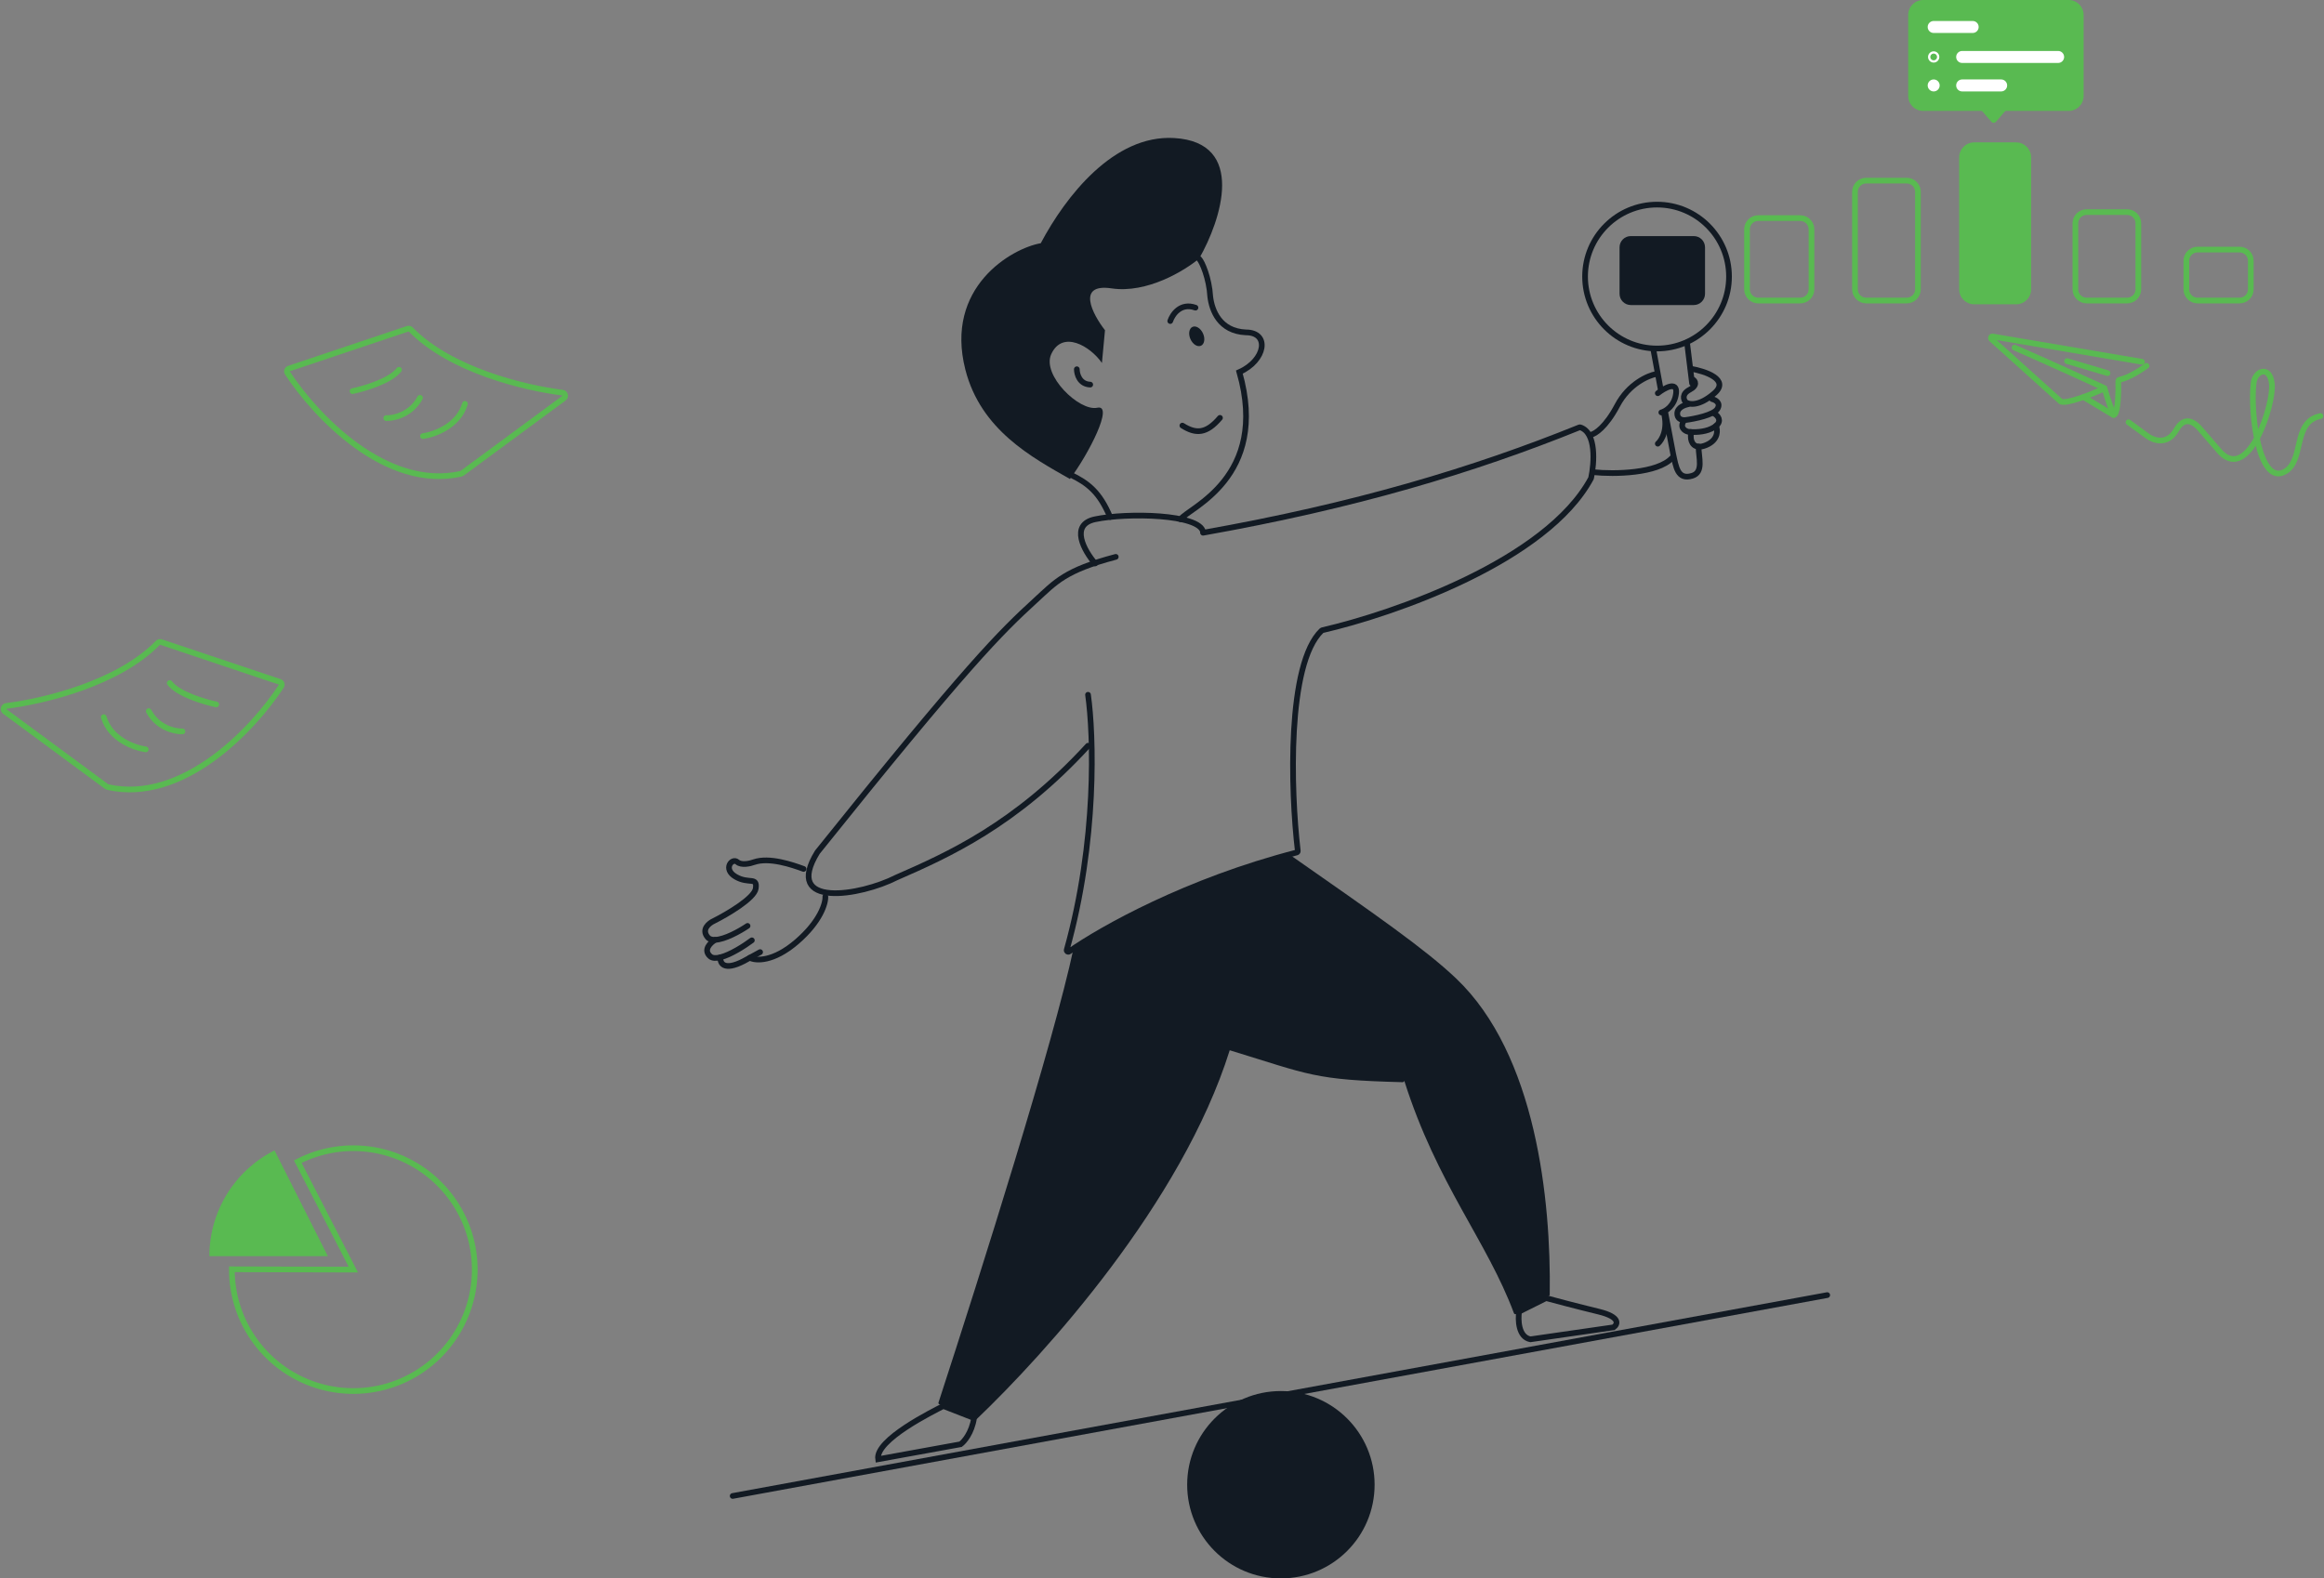 <?xml version="1.0" encoding="UTF-8"?> <svg xmlns="http://www.w3.org/2000/svg" width="2046" height="1390" viewBox="0 0 2046 1390" fill="none"><rect x="0" y="0" width="2046" height="1390" fill="#808080" stroke="none"/><path d="M826.241 1235.11C864.478 1117.68 927.329 918.65 945.22 834.791C945.295 834.441 945.505 834.156 945.81 833.967C1023.77 785.478 1108.09 759.1 1136.45 753.836C1136.8 753.772 1137.13 753.86 1137.42 754.06C1209.66 804.558 1254.35 835.422 1281.97 861.697C1352.22 928.519 1365.59 1056.65 1364.36 1140.05C1364.36 1140.52 1364.1 1140.94 1363.69 1141.17L1334.73 1157.17C1334.02 1157.57 1333.13 1157.23 1332.84 1156.47C1309.2 1092.93 1265.11 1042.78 1236.27 951.654C1236.29 952.392 1235.66 953.041 1234.87 953.022C1156.49 951.019 1153.35 946.505 1082.62 924.892C1040.41 1059.52 919.875 1192.36 860.084 1249.5C859.707 1249.86 859.172 1249.95 858.69 1249.75L827.001 1236.72C826.362 1236.46 826.027 1235.77 826.241 1235.11Z" fill="#121A23"></path><path d="M1039.36 457.271C1045.96 447.371 1117.72 420.981 1091.12 327.674C1114.3 317.342 1118.15 292.694 1096.84 292.704C1073.64 291.659 1066.89 273.261 1065.47 261.239C1064.56 245.038 1058.27 230.488 1055.72 228.011" stroke="#121A23" stroke-width="5" stroke-linecap="round"></path><path d="M1057.29 304.474C1060.35 303.111 1061.17 298.286 1059.12 293.699C1057.08 289.111 1052.94 286.497 1049.88 287.861C1046.82 289.224 1046 294.049 1048.05 298.636C1050.09 303.224 1054.23 305.838 1057.29 304.474Z" fill="#121A23"></path><path d="M1030.25 282.724C1032.2 276.843 1039.38 266.255 1052.46 270.944" stroke="#121A23" stroke-width="5" stroke-linecap="round"></path><path d="M1040.94 374.79C1053.01 382.416 1062.19 381.936 1074.04 367.984" stroke="#121A23" stroke-width="5" stroke-linecap="round"></path><path d="M948.013 325.167C948.029 329.516 950.413 338.311 959.812 338.696" stroke="#121A23" stroke-width="5" stroke-linecap="round"></path><path d="M849.894 325.552C863.495 378.745 908.545 402.775 941.947 421.814C958.276 400.082 981.048 355.79 966.005 359.06C950.194 362.494 917.043 330.303 925.475 311.913C935.367 290.337 959.889 304.819 970.114 319.65L972.81 290.81C961.757 276.589 947.44 249.31 978.605 253.961C1009.77 258.611 1043.02 238.343 1055.75 227.629C1075.03 193.838 1097.62 125.317 1033.72 121.554C980.569 118.424 938.266 172.742 916.257 214.188C890.516 218.687 831.351 253.025 849.894 325.552Z" fill="#121A23"></path><path d="M942.032 417.792C958.151 425.51 968.075 433.511 977.315 455.292" stroke="#121A23" stroke-width="5" stroke-linecap="round"></path><path d="M957.873 611.837C962.868 647.023 965.977 740.619 939.129 836.484C938.789 837.696 940.162 838.695 941.193 837.973C969.922 817.852 1044.98 775.683 1141.55 750.732C1142.19 750.565 1142.62 749.979 1142.55 749.321C1136.27 696.197 1132.88 584.523 1163.55 555.313C1163.71 555.154 1163.91 555.051 1164.13 554.999C1227.37 540.402 1361.54 493.899 1400.67 421.254C1400.72 421.146 1400.76 421.035 1400.78 420.915C1403.6 407.782 1405.52 380.963 1391.28 376.345C1391 376.254 1390.7 376.27 1390.42 376.381C1297.03 414.146 1192.94 445.427 1059.16 469.152" stroke="#121A23" stroke-width="5" stroke-linecap="round"></path><path d="M957.873 656.719C893.983 726.417 834.531 752.96 789.211 772.761C757.548 788.902 688.888 800.482 719.606 750.442C851.61 585.701 880.651 557.056 911.672 528.675C929.488 512.375 937.413 502.274 982.294 490.394" stroke="#121A23" stroke-width="5" stroke-linecap="round"></path><path d="M773.067 1285.06C770.427 1267.9 821.69 1242.82 830.49 1238.2L857.551 1248.76C855.439 1261.96 848.75 1269.66 845.671 1271.86L773.067 1285.06Z" stroke="#121A23" stroke-width="5"></path><path d="M1347.28 1179.45C1336.72 1177.34 1336.29 1162.29 1337.38 1155.03L1361.14 1143.15C1368.4 1145.13 1387.81 1150.28 1407.34 1155.03C1426.88 1159.78 1424.28 1166.25 1420.54 1168.89L1347.28 1179.45Z" stroke="#121A23" stroke-width="5"></path><path d="M1210.17 1307.5C1210.17 1353.07 1173.23 1390 1127.66 1390C1082.1 1390 1045.16 1353.07 1045.16 1307.5C1045.16 1261.93 1082.1 1225 1127.66 1225C1173.23 1225 1210.17 1261.93 1210.17 1307.5Z" fill="#121A23"></path><path d="M645.023 1317.4L1608.65 1140.51" stroke="#121A23" stroke-width="5" stroke-linecap="round"></path><path d="M1491.17 207.906H1435.72C1430.26 207.906 1425.82 212.338 1425.82 217.806V258.727C1425.82 264.195 1430.26 268.628 1435.72 268.628H1491.17C1496.63 268.628 1501.07 264.195 1501.07 258.727V217.806C1501.07 212.338 1496.63 207.906 1491.17 207.906Z" fill="#121A23"></path><path d="M1584.89 192.065H1547.93C1542.46 192.065 1538.03 196.498 1538.03 201.966V254.767C1538.03 260.235 1542.46 264.668 1547.93 264.668H1584.89C1590.36 264.668 1594.79 260.235 1594.79 254.767V201.966C1594.79 196.498 1590.36 192.065 1584.89 192.065Z" stroke="#59BA51" stroke-width="5"></path><path d="M1678.61 159.064H1642.97C1637.5 159.064 1633.07 163.497 1633.07 168.965V254.767C1633.07 260.235 1637.5 264.667 1642.97 264.667H1678.61C1684.08 264.667 1688.51 260.235 1688.51 254.767V168.965C1688.51 163.497 1684.08 159.064 1678.61 159.064Z" stroke="#59BA51" stroke-width="5"></path><path d="M1774.97 125.404H1738.01C1730.72 125.404 1724.81 131.314 1724.81 138.604V254.768C1724.81 262.058 1730.72 267.968 1738.01 267.968H1774.97C1782.26 267.968 1788.17 262.058 1788.17 254.768V138.604C1788.17 131.314 1782.26 125.404 1774.97 125.404Z" fill="#59BA51"></path><path d="M1872.66 186.785H1837.02C1831.55 186.785 1827.12 191.218 1827.12 196.685V254.767C1827.12 260.235 1831.55 264.667 1837.02 264.667H1872.66C1878.13 264.667 1882.56 260.235 1882.56 254.767V196.685C1882.56 191.218 1878.13 186.785 1872.66 186.785Z" stroke="#59BA51" stroke-width="5"></path><path d="M1971.66 219.786H1934.7C1929.23 219.786 1924.8 224.219 1924.8 229.686V254.767C1924.8 260.235 1929.23 264.667 1934.7 264.667H1971.66C1977.13 264.667 1981.56 260.235 1981.56 254.767V229.686C1981.56 224.219 1977.13 219.786 1971.66 219.786Z" stroke="#59BA51" stroke-width="5"></path><path d="M1757.17 107.261C1756.11 108.476 1754.24 108.476 1753.18 107.261L1741.8 94.132C1740.32 92.422 1741.54 89.763 1743.8 89.763H1766.55C1768.81 89.763 1770.02 92.422 1768.55 94.132L1757.17 107.261Z" fill="#59BA51"></path><path d="M1821.18 0H1693.13C1685.84 0 1679.93 5.91 1679.93 13.2V84.482C1679.93 91.773 1685.84 97.683 1693.13 97.683H1821.18C1828.47 97.683 1834.38 91.773 1834.38 84.482V13.2C1834.38 5.91 1828.47 0 1821.18 0Z" fill="#59BA51"></path><path d="M1811.94 44.881H1727.45C1724.54 44.881 1722.17 47.245 1722.17 50.161C1722.17 53.078 1724.54 55.442 1727.45 55.442H1811.94C1814.85 55.442 1817.22 53.078 1817.22 50.161C1817.22 47.245 1814.85 44.881 1811.94 44.881Z" fill="white"></path><path d="M1706.33 50.161C1706.33 47.974 1704.56 46.201 1702.37 46.201C1700.19 46.201 1698.41 47.974 1698.41 50.161C1698.41 52.348 1700.19 54.121 1702.37 54.121C1704.56 54.121 1706.33 52.348 1706.33 50.161Z" stroke="white" stroke-width="2"></path><path d="M1761.77 69.962H1727.45C1724.54 69.962 1722.17 72.326 1722.17 75.242C1722.17 78.158 1724.54 80.522 1727.45 80.522H1761.77C1764.69 80.522 1767.05 78.158 1767.05 75.242C1767.05 72.326 1764.69 69.962 1761.77 69.962Z" fill="white"></path><path d="M1736.69 18.48H1702.37C1699.46 18.48 1697.09 20.845 1697.09 23.761C1697.09 26.677 1699.46 29.041 1702.37 29.041H1736.69C1739.61 29.041 1741.97 26.677 1741.97 23.761C1741.97 20.845 1739.61 18.48 1736.69 18.48Z" fill="white"></path><path d="M1707.65 75.242C1707.65 72.326 1705.29 69.962 1702.37 69.962C1699.46 69.962 1697.09 72.326 1697.09 75.242C1697.09 78.158 1699.46 80.522 1702.37 80.522C1705.29 80.522 1707.65 78.158 1707.65 75.242Z" fill="white"></path><path d="M262.16 1022.98C282.906 1012.32 306.57 1008.72 329.546 1012.76C352.522 1016.79 373.547 1028.23 389.418 1045.33C405.289 1062.43 415.132 1084.24 417.449 1107.45C419.765 1130.67 414.426 1154 402.248 1173.89C390.069 1193.79 371.718 1209.16 349.991 1217.65C328.266 1226.15 304.359 1227.3 281.914 1220.95C259.47 1214.59 239.721 1201.07 225.677 1182.44C211.634 1163.81 204.068 1141.1 204.131 1117.78L311.054 1118.07L262.16 1022.98Z" stroke="#59BA51" stroke-width="5"></path><path d="M184.33 1106.19C184.33 1086.88 189.691 1067.95 199.815 1051.51C209.94 1035.07 224.432 1021.76 241.674 1013.07L288.613 1106.19H184.33Z" fill="#59BA51"></path><path d="M1510.73 375.027C1512.23 378.532 1512.79 386.276 1504.14 390.973C1503.51 391.321 1502.81 391.653 1502.07 391.964C1491.26 396.48 1488.57 389.055 1488.57 384.778V380.421" stroke="#121A23" stroke-width="5" stroke-linecap="round"></path><path d="M1509.33 364.249C1512.23 366 1516.21 370.447 1510.73 375.027C1510.32 375.369 1509.86 375.71 1509.33 376.054C1503.01 380.218 1494.02 380.765 1488.57 380.42C1487.56 380.357 1486.69 380.265 1485.97 380.159C1483.02 379.337 1478.28 376.142 1482.85 369.945" stroke="#121A23" stroke-width="5" stroke-linecap="round"></path><path d="M1507.26 351.417C1510.2 352.101 1515.26 354.805 1511.93 360.143C1508.6 365.48 1491.85 368.867 1483.89 369.894C1483.55 369.928 1483.21 369.946 1482.85 369.944C1479.71 369.932 1476.62 368.409 1476.62 364.248C1476.62 358.37 1484.24 356.378 1485.97 356.036" stroke="#121A23" stroke-width="5" stroke-linecap="round"></path><path d="M1489.85 333.97C1492.79 335.167 1494.59 339.511 1487.52 343.206C1480.46 346.901 1482.16 351.931 1483.89 353.984C1486.67 356.379 1495.63 358.192 1509.33 346.286C1523.05 334.379 1501.54 326.954 1488.57 324.729" stroke="#121A23" stroke-width="5" stroke-linecap="round"></path><path d="M1459.49 346.285C1465.37 341.667 1476.83 335.2 1475.59 346.285C1474.34 357.371 1466.42 362.196 1462.6 363.223" stroke="#121A23" stroke-width="5" stroke-linecap="round"></path><path d="M1459.49 390.731C1462.93 387.768 1468.8 378.073 1464.66 363.01" stroke="#121A23" stroke-width="5" stroke-linecap="round"></path><path d="M1462.01 342.684L1455.53 307.569" stroke="#121A23" stroke-width="5" stroke-linecap="round"></path><path d="M1485.23 301.629L1489.65 337.525" stroke="#121A23" stroke-width="5" stroke-linecap="round"></path><path d="M1495.39 393.245C1495.39 403.047 1500.09 415.945 1489.65 419.041C1476.91 422.82 1475.56 411.302 1472.96 399.436L1466.18 363.837" stroke="#121A23" stroke-width="5" stroke-linecap="round"></path><path d="M1458.17 329.35C1450.91 330.67 1433.88 338.062 1423.84 357.07C1413.81 376.079 1404.27 382.151 1400.74 382.811" stroke="#121A23" stroke-width="5" stroke-linecap="round"></path><path d="M1402.72 415.812C1421.2 417.792 1459.35 417 1472.03 403.271" stroke="#121A23" stroke-width="5" stroke-linecap="round"></path><path d="M1458.83 306.909C1493.82 306.909 1522.19 278.541 1522.19 243.547C1522.19 208.553 1493.82 180.185 1458.83 180.185C1423.83 180.185 1395.46 208.553 1395.46 243.547C1395.46 278.541 1423.83 306.909 1458.83 306.909Z" stroke="#121A23" stroke-width="5"></path><path d="M2042.86 366.374C2017.55 371.568 2029.41 406.43 2010.87 415.706C1988.72 426.78 1981.09 364.435 1983.96 337.972C1984.8 326.369 1998.3 321.209 2000.12 337.972C2002.06 355.779 1979.96 424.829 1954.65 398.184L1937.75 378.623C1933.05 372.834 1923.8 364.791 1915.97 378.623C1908.14 392.453 1895.67 387.883 1890.41 383.868L1873.9 371.852" stroke="#59BA51" stroke-width="5" stroke-linecap="round"></path><path d="M1885.74 318.593L1754.29 296.327C1753 296.106 1752.2 297.724 1753.19 298.609L1814.07 353.442C1814.18 353.529 1814.27 353.602 1814.4 353.649C1819.79 355.768 1840.46 347.623 1851.47 342.697C1852.21 342.364 1853.07 342.771 1853.29 343.552C1855.83 352.431 1858.89 360.639 1860.46 364.551C1860.7 365.127 1861.33 365.445 1861.75 364.987C1864.7 361.74 1865.11 345.21 1864.9 335.723C1864.88 335.046 1865.37 334.472 1866.04 334.341C1874.14 332.761 1885.08 325.653 1889.74 322.136" stroke="#59BA51" stroke-width="5" stroke-linecap="round"></path><path d="M1852.78 341.768C1838.76 335.315 1803.29 319.152 1773.58 306.127" stroke="#59BA51" stroke-width="5" stroke-linecap="round"></path><path d="M1860.7 365.529L1834.3 349.689" stroke="#59BA51" stroke-width="5" stroke-linecap="round"></path><path d="M1855.42 328.568L1819.78 318.008" stroke="#59BA51" stroke-width="5" stroke-linecap="round"></path><path d="M964.115 496.213C954.656 485.213 941.41 462.024 964.115 457.272C992.496 451.331 1056.52 452.651 1059.16 468.492" stroke="#121A23" stroke-width="5" stroke-linecap="round"></path><path d="M660.097 843.451C665.23 846.225 680.708 847.283 701.548 829.308C722.389 811.333 726.947 795.309 726.621 789.543" stroke="#121A23" stroke-width="5" stroke-linecap="round"></path><path d="M634.307 843.013C633.724 847.974 637.018 855.58 654.861 846.32L660.095 843.45L669.198 838.459" stroke="#121A23" stroke-width="5" stroke-linecap="round"></path><path d="M629.662 827.645C625.47 830.106 618.715 836.464 625.239 842.205C627.207 843.936 630.461 843.984 634.307 843.012C643.208 840.762 655.281 833.047 661.921 828.093" stroke="#121A23" stroke-width="5" stroke-linecap="round"></path><path d="M707.449 765.211C697.61 761.597 677.284 754.547 663.777 759.24C660.387 760.512 652.703 762.265 649.087 759.097C644.569 755.138 636.003 765.295 647.65 772.09C659.298 778.886 666.885 771.681 665.342 782.468C664.108 791.1 640.207 805.106 628.411 811.029C624.174 812.948 617.174 818.512 623.074 825.42C624.536 827.13 626.858 827.76 629.663 827.645C638.19 827.294 651.193 820.066 658.136 815.382" stroke="#121A23" stroke-width="5" stroke-linecap="round"></path><path d="M361.669 290.208C396.459 325.816 461.093 341.507 495.162 345.791C497.57 346.094 498.417 349.225 496.464 350.667L406.825 416.783C406.534 416.999 406.197 417.153 405.843 417.232C339.474 432.044 277.598 365.975 253.045 328.441C252.109 327.012 252.806 325.113 254.427 324.57L358.905 289.532C359.879 289.204 360.95 289.472 361.669 290.208Z" stroke="#59BA51" stroke-width="5" stroke-linecap="round"></path><path d="M310.342 344.438C320.902 342.244 343.871 335.414 351.263 325.638" stroke="#59BA51" stroke-width="5" stroke-linecap="round"></path><path d="M340.043 368.198C346.643 368.418 361.824 365.162 369.744 350.378" stroke="#59BA51" stroke-width="5" stroke-linecap="round"></path><path d="M372.384 384.039C382.284 382.719 403.537 375.195 409.345 355.658" stroke="#59BA51" stroke-width="5" stroke-linecap="round"></path><path d="M139.014 566.095C104.223 601.703 39.589 617.394 5.52 621.678C3.112 621.981 2.265 625.112 4.219 626.554L93.857 692.671C94.149 692.886 94.485 693.04 94.839 693.12C161.209 707.932 223.085 641.862 247.638 604.329C248.574 602.899 247.877 601.001 246.256 600.457L141.778 565.419C140.803 565.092 139.733 565.36 139.014 566.095Z" stroke="#59BA51" stroke-width="5" stroke-linecap="round"></path><path d="M190.341 620.325C179.781 618.131 156.812 611.302 149.42 601.525" stroke="#59BA51" stroke-width="5" stroke-linecap="round"></path><path d="M160.64 644.086C154.04 644.305 138.86 641.05 130.939 626.266" stroke="#59BA51" stroke-width="5" stroke-linecap="round"></path><path d="M128.298 659.927C118.398 658.607 97.145 651.082 91.337 631.546" stroke="#59BA51" stroke-width="5" stroke-linecap="round"></path></svg> 
